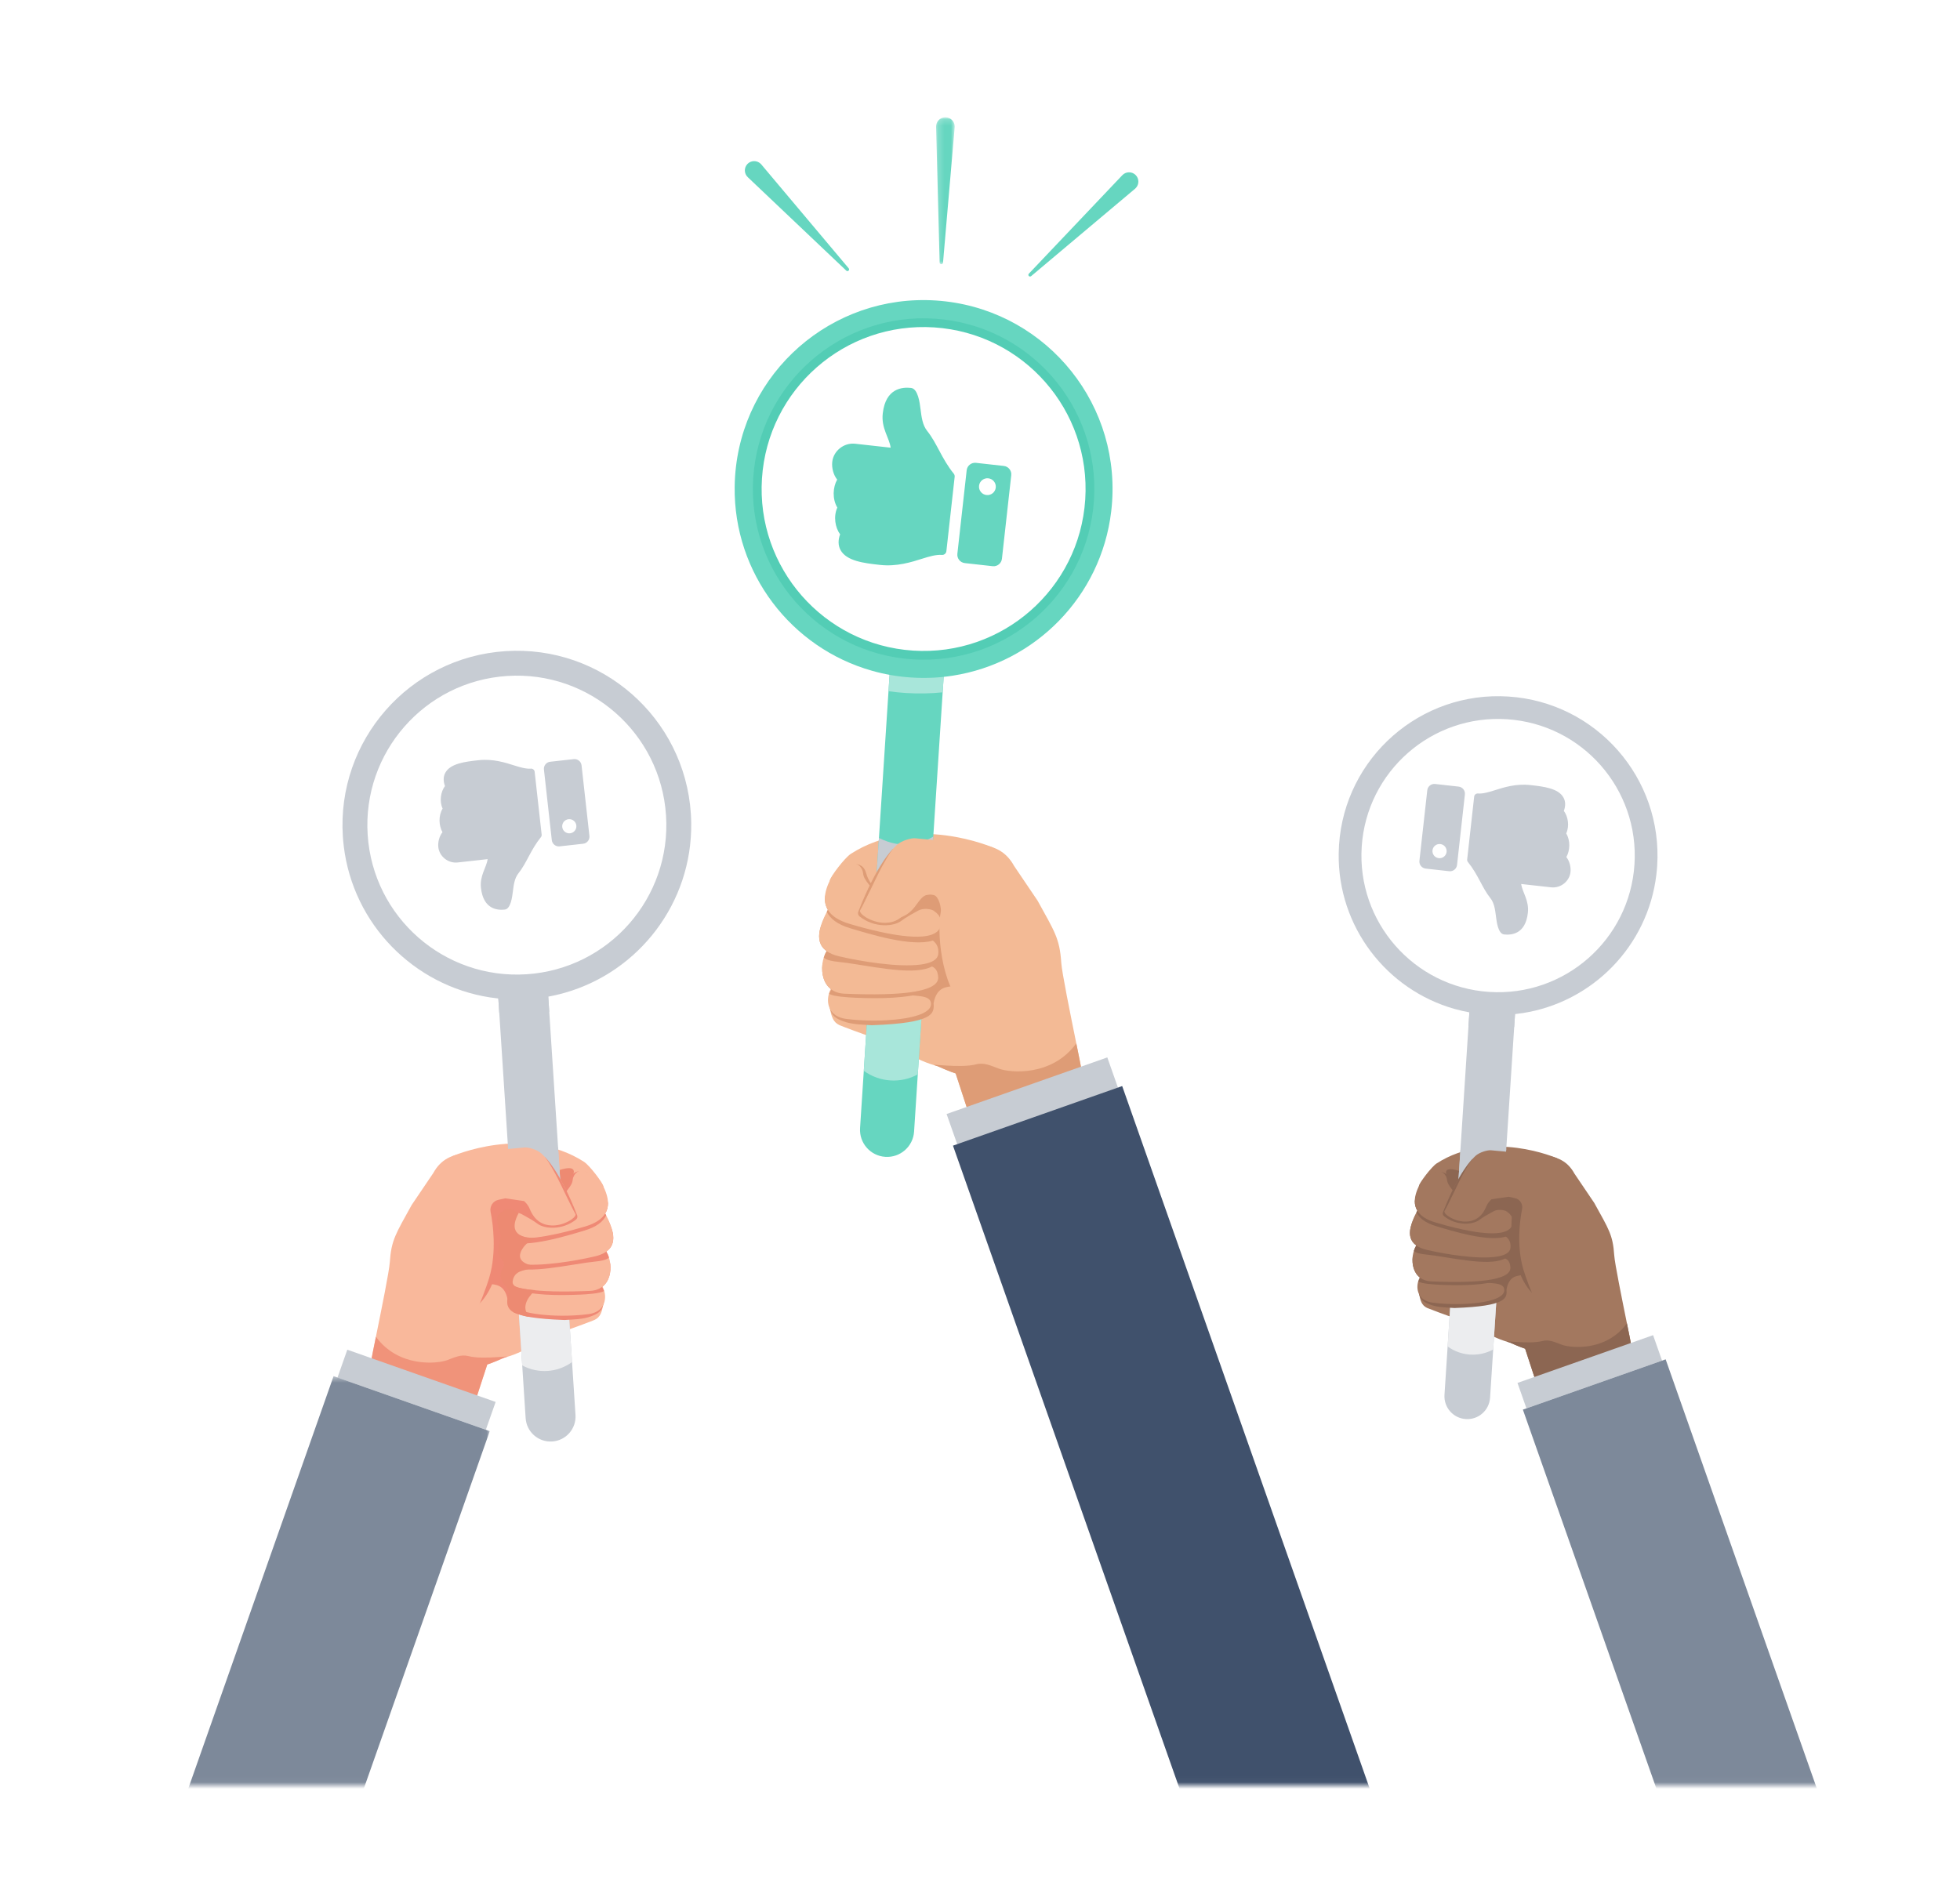 <svg fill="none" height="293" viewBox="0 0 304 293" width="304" xmlns="http://www.w3.org/2000/svg" xmlns:xlink="http://www.w3.org/1999/xlink"><mask id="a" height="259" maskUnits="userSpaceOnUse" width="304" x="0" y="18"><path d="m0 18h304v258.963h-304z" fill="#fff"/></mask><mask id="b" height="127" maskUnits="userSpaceOnUse" width="66" x="10" y="213"><path clip-rule="evenodd" d="m10.407 213.494h65.553v125.865h-65.553z" fill="#fff" fill-rule="evenodd"/></mask><mask id="c" height="127" maskUnits="userSpaceOnUse" width="66" x="10" y="213"><path clip-rule="evenodd" d="m10.407 213.494h65.553v125.865h-65.553z" fill="#fff" fill-rule="evenodd"/></mask><mask id="d" height="23" maskUnits="userSpaceOnUse" width="4" x="145" y="18"><path clip-rule="evenodd" d="m145.189 18.194h2.887v22.791h-2.887z" fill="#fff" fill-rule="evenodd"/></mask><path d="m0 0h304v293h-304z" fill="#fff"/><g mask="url(#a)"><g clip-rule="evenodd" fill-rule="evenodd"><path d="m128.706 156.343c.012.055.019.11.027.16.241 1.212.48 2.067 1.457 2.529.155.072 1.052.42 2.068.795 1.103.408 2.339.856 2.885 1.03.407.132.841.287 1.283.462 1.021.4 2.101.895 3.05 1.393v.003c.371.193.72.385 1.042.575 1.781 1.05 3.391 1.722 4.958 2.123 2.221.572 4.36.596 6.791.389.445-.042.891-.222 1.325-.542.034-.026.072-.051.106-.081 2.117-1.635 3.978-6.288 4.747-11.638.355-2.515.474-5.176.26-7.753-.579-6.957-5.73-8.847-12.031-10.81-1.254-.389-2.552-.777-3.873-1.218-1.003-.328-1.942-.426-2.778-.383-.778.035-1.467.186-2.035.364-.268.086-.506.176-.709.263-.119.056-.222.107-.319.151l-.005.003c-.29.141-.494.262-.607.331-.465.296-.894.689-1.28 1.164-1.257 1.53-2.118 3.911-2.652 6.561-.027.138-.057.276-.084.414-.049.276-.093.545-.142.821-.029.211-.065.416-.094.627-.178 1.249-.289 2.535-.347 3.797-.011.281-.018.556-.022.834-.008.141-.006.275-.011.416 0 .225 0 .451-.003.669.009 1.302.084 2.544.21 3.64.036.269.066.525.11.768.002.062.011.113.023.164.03.199-3.39 1.794-3.35 1.979z" fill="#f3ba95"/><path d="m154.111 131.524s-12.281-5.424-22.142.935c-.969.625-3.204 3.591-3.271 4.161-.345 2.931 10.338 1.642 10.338 1.642z" fill="#f3ba95"/><path d="m138.377 98.499-4.979 76.511c-.15 2.314 1.603 4.311 3.916 4.461 2.313.151 4.311-1.602 4.461-3.916l4.979-76.511z" fill="#66d6c0"/><path d="m134.555 157.229-.578 8.894.005.004c2.449 1.785 5.708 2.001 8.371.554l.629-9.66c-1.766 1.044-4.772 2.052-8.427.208z" fill="#a8e6da"/><path d="m128.706 156.344c.247 1.296.997 1.678 2.051 2.082 1.424.546 3.125.524 4.466.628 9.712-.351 9.678-1.832 9.58-3.41.491-2.753 2.299-2.46 2.817-2.668.15-.06.189-.158.06-.39l-.006-.008c-.011-.059-.108-.412-.546-.652-.32-.178-.825-.289-1.615-.163-1.051.166-2.609.756-4.914 2.174-1.156.118-3.567.236-5.537.318-.061.004-.135.009-.199.008-1.575.067-2.807.102-2.807.102.03.199-3.39 1.793-3.35 1.979z" fill="#de9c76"/><path d="m128.496 155.863c.145.647.504 1.243 1.143 1.659.221.145.484.269.78.367.245.079.52.143.824.182.767.1 1.595.171 2.438.214 1.326.07 2.7.063 4.008-.015l.015-.005c.398-.022.785-.054 1.165-.094.969-.093 1.876-.237 2.66-.428.629-.151 1.178-.336 1.624-.551.766-.369 1.227-.83 1.247-1.394.011-.449-.187-.737-.52-.931-.592-.338-1.613-.37-2.617-.465-.038-.009-.076-.011-.118-.013l-.368-.05-1.106-.162-1.046-.155-6.44-.964-.773-.114-2.021-.298c-.06.071-.122.136-.178.212-.156.193-.286.412-.398.642-.347.721-.496 1.585-.319 2.363z" fill="#f3ba95"/><path d="m128.947 153.502c-.138.206-.247.436-.337.675.554.417 3.007.566 3.961.606 4.008.168 8.149.126 11.392-.944 3.245-3.339 4.016-.203 3.969-1.51-.037-1.042-.206-4.632-1.701-4.578-.692.021-3.776 2.227-4.736 2.649l-13.442-1.76c-.205.275-.372.6-.496.944-.173 1.451.195 3.052 1.39 3.918z" fill="#de9c76"/><path d="m127.557 149.585c-.173 1.451.195 3.052 1.39 3.918.514.379 1.177.618 2.016.655 1.959.081 4.212.138 6.345.075l.007-.005c1.338-.036 2.63-.118 3.771-.27 2.631-.35 4.503-1.046 4.43-2.35-.052-.8-.294-1.29-.783-1.576-.207-.131-.46-.217-.754-.277-.338-.071-.739-.107-1.202-.112l-.006-.001-4.423-.714-9.98-1.602c-.055.07-.104.147-.153.224-.181.29-.33.624-.444.989-.103.327-.178.683-.214 1.046z" fill="#f3ba95"/><path d="m128.215 147.55c-.182.29-.331.624-.445.988.544.641 2.549.682 3.79.872 5.69.873 11.363 2.051 13.611.117.422-.354 1.107-1.635 1.133-2.362.047-1.324.39-2.085-1.272-2.408l-16.949-2.84c-.384.733-.723 1.569-.935 2.409 0 .006 0 .006-.001.013-.255 1.253-.058 2.407 1.068 3.211z" fill="#de9c76"/><path d="m128.215 147.55c.48.348 1.131.63 1.992.825 1.854.428 4.034.828 6.162 1.087 2.381.294 4.697.404 6.402.18h.006c1.39-.183 2.373-.59 2.664-1.304.039-.097.066-.202.081-.311.107-.924-.184-1.621-.838-2.11-.392-.291-.924-.499-1.588-.635-.018-.009-.043-.013-.068-.016l-4.486-1.289-10.098-2.913c-.017.03-.027.054-.044.084-.052.103-.105.205-.157.307l-.001.007c-.476.939-.907 1.923-1.094 2.864 0 .006 0 .006-.001.012-.255 1.253-.058 2.407 1.068 3.212z" fill="#f3ba95"/><path d="m127.939 139.437c.084-.806.386-1.647.822-2.482.702-1.343 2.635-3.652 4.636-2.738.784.358.904 1.167 1.077 1.652.67 1.886 2.824 3.705 6.028 4.032l.01.025c.032-.006.065-.01.097-.014.034.003.068.008.101.01.692.278 1.405.476 2.111.591.936.408 1.898.75 2.907.915.028.004.053.002.081.005.709.815.98 1.819.746 2.712-.235.921-.917 1.478-1.871 1.772-3.31 1.036-9.896-1.043-12.817-1.912-1.992-.594-3.113-1.488-3.626-2.543l.001-.007c.053-.102.106-.204.158-.306-.321-.527-.46-1.106-.461-1.712z" fill="#de9c76"/><path d="m128.847 136.323c.571-1.091 1.485-1.71 2.966-2.322.954-.394 1.948.454 2.052 1.482.055.531.28.958.965 1.823 1.788 2.258 8.963 3.461 9.026 3.481 1.458.624 2.383 1.497 2.022 2.892-.261 1.014-1.322 1.475-2.782 1.604-1.844.159-4.323-.218-6.611-.724-1.838-.399-3.549-.884-4.718-1.231-1.77-.525-2.826-1.281-3.367-2.179-.321-.527-.46-1.106-.461-1.711-.007-.986.357-2.051.908-3.115z" fill="#f3ba95"/><path d="m136.327 129.998-.679 10.443 8.16-2.3.946-8.35c-1.766 1.043-4.772 2.052-8.427.207z" fill="#c7ccd3"/><path d="m145.041 141.34c-.756-.363-1.854-.485-2.593-.087-.898.484-2.066 1.144-2.618 1.581-1.173.93-4.22 1.175-6.529-.677-.191-.153-.281-.462-.191-.691 2.94-7.534 5.405-9.784 5.405-9.784l7.425 7.731.795 3.041z" fill="#de9c76"/><path d="m138.16 101.824-.352 5.413c1.818.259 3.683.372 5.58.34.951-.018 1.892-.071 2.822-.17l.327-5.019c-2.483-.192-5.621-.415-8.377-.564z" fill="#a8e6da"/><path d="m114.009 73.949c-.035.526-.054 1.053-.06 1.577v.007c-.166 13.385 8.768 24.987 21.3 28.528 1.95.553 3.984.908 6.088 1.046 1.178.077 2.342.082 3.493.023.988-.051 1.968-.154 2.931-.305 12.771-1.975 23.016-12.262 24.587-25.467 0-.004.001-.008.001-.008.062-.52.112-1.045.146-1.571 1.058-16.154-11.178-30.101-27.328-31.159-16.15-1.058-30.1 11.174-31.158 27.328z" fill="#66d6c0"/><path d="m116.829 74.132c.956-14.594 13.561-25.649 28.154-24.693 14.594.956 25.65 13.562 24.694 28.154-.956 14.594-13.561 25.649-28.155 24.693-14.594-.955-25.649-13.56-24.693-28.154z" fill="#53cdb5"/><path d="m118.183 74.22c.907-13.845 12.866-24.334 26.712-23.427 13.845.907 24.334 12.866 23.427 26.711-.907 13.846-12.866 24.335-26.711 23.428-13.846-.907-24.335-12.866-23.428-26.712z" fill="#fff"/><path d="m138.324 132.172c.544-1.111 3.696-1.316 4.927-1.202l6.625.908c2.416.265 4.552 1.688 5.725 3.817l2.546 4.62c1.666 3.022 2.703 6.333 3.072 9.734-1.551.461-3.092.852-4.615 1.16-2.588.524-4.237 5.109-6.874 5.276-4.015-3.709-4.356-12.496-3.829-14.9.164-.753-.317-2.561-1.069-2.727-1.563-.344-1.96.525-2.928 1.798-3.044 4-7.964.521-7.862-.363.102-.878 4.282-8.121 4.282-8.121z" fill="#f3ba95"/><path d="m133.381 141.308c-.013.205.222.501.625.801.01.013.027.023.049.03.637.461 1.67.912 2.77 1.006.185.017.379.024.564.015 1.424-.031 2.864-.722 3.692-2.777.058-.142.122-.275.196-.398.027-.054.057-.103.089-.149.131-.2.279-.386.443-.551.001-.008.001-.008.01-.014.067-.071.142-.145.216-.212l3.173-.461 1.148.253c.921.202 1.494 1.103 1.307 2.026-.118.58-.244 1.336-.344 2.206-.156 1.421-.276 3.363-.073 5.429.109 1.163.32 2.362.677 3.532.354 1.161 1.569 4.614 2.263 5.634 0 0-5.194 4.114-5.51 6.428-.016.112-.019.223-.011.327.031.337.195.619.53.826.074.045.171.096.281.153.089.047.19.095.301.148.22.103.473.21.73.318.014.006.025.012.04.017.657.277 1.352.54 1.676.638l.588 1.798c.008.021.013.044.022.064l6.598 20.213.41 1.257c.003.004.002.011.005.016l.734 2.246 4.242 12.993 18.194-6.526s-2.999-7.169-5.94-15.207c-.145-.394-.29-.793-.434-1.191-.006-.016-.011-.032-.017-.048-.149-.419-.302-.838-.451-1.26-.207-.586-.413-1.173-.62-1.76-.23-.67-.46-1.34-.682-2.006-.109-.324-.218-.649-.323-.97-.111-.336-.222-.673-.329-1.008-.207-.641-.407-1.273-.595-1.891-.008-.02-.017-.044-.024-.072-.072-.228-.14-.459-.209-.683-.578-1.93-1.062-3.733-1.399-5.298-.084-.394-.162-.775-.227-1.14-.009-.044-.018-.091-.026-.142-.009-.055-.02-.109-.032-.161-.068-.369-.157-.836-.266-1.383-.143-.719-.317-1.573-.507-2.506-.925-4.571-2.229-10.981-2.331-12.502-.248-3.783-1.018-4.814-3.672-9.637l-3.634-5.374c-1.306-2.366-3.163-3.137-5.847-3.423l-9.512-.883c-.631-.055-2.111.362-2.834 1.028-.205.186-.401.389-.591.604-.037.045-.082.096-.129.162-.203.256-.454.638-.722 1.087-.11.184-.228.379-.336.578-.128.208-.245.422-.367.646l-.005.003c-.37.665-.715 1.345-.972 1.883-.054.112-.111.223-.165.338-.224.466-.456.955-.698 1.446-.747 1.539-1.466 2.998-1.707 3.385-.015.029-.028.065-.032.099z" fill="#f3ba95"/><path d="m145.111 165.313c.229.066.451.146.667.248.219.102.472.21.729.318.014.005.025.011.04.017.658.277 1.353.54 1.676.638l.588 1.798c.009.02.014.044.022.064l6.599 20.212.409 1.257c.003.005.002.012.006.017.46 1.39 1.63 2.43 3.066 2.729l6.852 1.422c1.989.414 3.984-.691 4.685-2.6.662-1.791 1.487-4.161 2.247-6.728.243-.823.225-1.702-.055-2.509-.005-.016-.011-.032-.016-.048-.149-.418-.303-.837-.452-1.259-.207-.587-.413-1.173-.62-1.76-.23-.67-.46-1.341-.682-2.006-.109-.324-.218-.649-.323-.97-.111-.336-.221-.673-.329-1.009-.207-.637-.404-1.268-.594-1.89-.009-.021-.017-.045-.025-.073-.072-.227-.14-.459-.209-.683-.577-1.93-1.062-3.733-1.399-5.297-.048.016-.149-.614-.253-1.282-.008-.055-.019-.11-.032-.161-.068-.369-.157-.837-.266-1.383-.143-.72-.317-1.574-.507-2.506-3.786 5.201-10.293 4.561-11.989 3.927-1.183-.441-2.315-1.005-3.534-.678-2.458.659-7.756-.214-6.301.195z" fill="#de9c76"/><path d="m166.507 228.718 24.928-8.782-19.689-55.892-24.928 8.781z" fill="#c7ccd3"/><path d="m192.592 304.867 26.245-9.245-44.784-127.133-26.245 9.245z" fill="#40516c"/><path d="m220.084 200.636c.01.047.016.093.023.136.203 1.022.404 1.743 1.229 2.134.131.059.888.353 1.745.67.931.344 1.973.722 2.434.869.343.111.709.242 1.083.39.861.337 1.772.755 2.573 1.175v.003c.313.162.607.325.879.485 1.502.886 2.861 1.452 4.183 1.791 1.874.483 3.679.503 5.73.328.376-.036.752-.187 1.118-.457.028-.022.06-.043.09-.068 1.786-1.38 3.355-5.306 4.004-9.82.3-2.122.4-4.367.22-6.542-.489-5.87-4.835-7.464-10.151-9.12-1.058-.328-2.153-.656-3.268-1.027-.846-.278-1.638-.36-2.344-.324-.655.03-1.238.157-1.717.308-.226.072-.427.148-.598.221-.1.048-.187.091-.269.128l-.004.003c-.245.118-.417.22-.512.278-.393.25-.755.582-1.081.982-1.06 1.291-1.786 3.3-2.237 5.536-.023.117-.048.233-.07.349-.042.233-.08.46-.121.694-.024.177-.054.35-.079.528-.15 1.054-.244 2.139-.292 3.204-.01.237-.016.469-.019.704-.007.119-.006.232-.009.351-.001.19-.001.38-.004.564.009 1.099.072 2.146.178 3.071.03.227.056.443.093.649.002.051.009.094.019.138.026.168-2.86 1.513-2.826 1.669z" fill="#a3785f"/><path d="m241.519 179.696s-10.362-4.577-18.682.789c-.818.527-2.703 3.03-2.76 3.511-.291 2.473 8.723 1.385 8.723 1.385z" fill="#a3785f"/><path d="m226.801 181.829s-2.899-1.196-2.483.337c.417 1.532 1.114 2.199 1.114 2.199z" fill="#8c6652"/><path d="m228.243 151.834-4.201 64.555c-.127 1.952 1.353 3.637 3.304 3.764 1.953.127 3.638-1.352 3.765-3.304l4.201-64.555z" fill="#c7ccd3"/><path d="m225.019 201.384-.489 7.504.005.003c2.067 1.506 4.816 1.688 7.063.468l.53-8.15c-1.49.88-4.025 1.731-7.109.175z" fill="#ecedef"/><path d="m220.084 200.637c.208 1.093.841 1.417 1.731 1.757 1.201.46 2.636.442 3.767.53 8.194-.297 8.166-1.546 8.083-2.878.415-2.321 1.94-2.074 2.377-2.25.126-.05.16-.133.051-.329l-.005-.007c-.01-.05-.091-.348-.461-.551-.27-.149-.696-.243-1.362-.137-.888.14-2.202.638-4.147 1.834-.975.099-3.009.199-4.671.269-.052.003-.114.007-.169.006-1.328.057-2.368.086-2.368.086.026.168-2.86 1.514-2.826 1.67z" fill="#8c6652"/><path d="m219.907 200.232c.122.546.424 1.049.964 1.4.187.122.408.227.658.309.207.067.439.122.696.154.647.085 1.345.145 2.057.181 1.118.059 2.278.053 3.381-.013l.013-.004c.335-.019.661-.045.982-.079.818-.079 1.583-.2 2.245-.362.53-.127.993-.283 1.37-.464.646-.312 1.035-.701 1.052-1.177.01-.379-.157-.621-.438-.786-.5-.285-1.362-.312-2.209-.392-.031-.008-.064-.009-.099-.01l-.31-.043-.934-.137-.883-.13-5.433-.814-.652-.095-1.705-.252c-.051.06-.103.115-.15.179-.132.163-.242.347-.336.541-.293.609-.419 1.338-.269 1.994z" fill="#a3785f"/><path d="m220.286 198.24c-.116.174-.208.368-.284.57.468.351 2.537.477 3.342.511 3.382.141 6.875.106 9.612-.796 2.738-2.818 3.389-.172 3.349-1.274-.031-.879-.174-3.909-1.435-3.864-.584.018-3.186 1.879-3.996 2.236l-11.342-1.485c-.173.232-.313.506-.418.796-.146 1.224.164 2.576 1.172 3.306z" fill="#8c6652"/><path d="m219.114 194.934c-.146 1.224.164 2.576 1.173 3.306.434.32.993.521 1.701.553 1.652.068 3.553.116 5.353.063l.006-.004c1.129-.031 2.219-.099 3.182-.228 2.219-.295 3.799-.883 3.737-1.983-.043-.675-.248-1.088-.66-1.329-.175-.111-.388-.184-.636-.234-.286-.061-.624-.09-1.014-.095l-.006-.001-3.731-.602-8.421-1.352c-.046.059-.088.124-.129.189-.153.245-.278.527-.375.834-.086.276-.149.578-.18.883z" fill="#a3785f"/><path d="m219.669 193.218c-.153.245-.278.526-.375.834.459.54 2.15.574 3.198.735 4.8.737 9.587 1.73 11.483.099.356-.299.935-1.38.957-1.993.039-1.117.329-1.759-1.073-2.032l-14.301-2.396c-.324.618-.61 1.324-.788 2.033l-.002.01c-.215 1.057-.049 2.031.901 2.71z" fill="#8c6652"/><path d="m219.669 193.217c.406.294.954.532 1.681.697 1.565.36 3.404.698 5.199.917 2.009.247 3.963.34 5.401.151h.006c1.173-.154 2.002-.497 2.247-1.1.033-.082.056-.171.069-.262.09-.781-.155-1.368-.707-1.781-.331-.246-.78-.421-1.339-.536-.016-.007-.037-.01-.059-.013l-3.785-1.088-8.519-2.457c-.015.025-.023.046-.037.071-.044.086-.089.173-.133.259l-.001.005c-.402.793-.765 1.623-.922 2.417l-.002.01c-.215 1.058-.049 2.031.901 2.71z" fill="#a3785f"/><path d="m219.436 186.373c.071-.68.326-1.39.694-2.095.592-1.133 2.223-3.08 3.911-2.309.662.302.763.984.909 1.394.566 1.591 2.382 3.126 5.086 3.402l.009.02c.027-.004.054-.008.082-.012.028.003.057.007.085.009.583.234 1.185.402 1.781.499.79.344 1.601.633 2.453.771.024.004.044.002.068.005.599.688.827 1.535.629 2.288-.199.777-.773 1.247-1.579 1.495-2.792.874-8.349-.88-10.813-1.613-1.682-.501-2.627-1.255-3.059-2.146v-.005c.045-.086.089-.173.134-.259-.271-.444-.389-.933-.39-1.444z" fill="#8c6652"/><path d="m220.203 183.746c.481-.92 1.253-1.443 2.501-1.959.806-.332 1.645.383 1.733 1.251.045.448.236.808.814 1.538 1.508 1.905 7.561 2.92 7.615 2.937 1.23.526 2.01 1.263 1.706 2.44-.22.856-1.115 1.244-2.347 1.352-1.556.135-3.648-.183-5.578-.609-1.551-.337-2.995-.747-3.981-1.039-1.494-.443-2.384-1.081-2.841-1.839-.27-.444-.388-.933-.389-1.444-.006-.832.302-1.729.767-2.628z" fill="#a3785f"/><path d="m226.514 178.408-.573 8.811 6.885-1.94.798-7.046c-1.49.881-4.026 1.732-7.11.175z" fill="#c7ccd3"/><path d="m233.866 187.978c-.638-.307-1.564-.41-2.188-.074-.757.408-1.743.965-2.208 1.334-.99.784-3.562.992-5.509-.572-.162-.129-.237-.389-.162-.582 2.481-6.357 4.561-8.256 4.561-8.256l6.265 6.523.671 2.567z" fill="#8c6652"/><path d="m228.061 154.637-.298 4.566c1.534.218 3.108.315 4.709.287.802-.015 1.596-.059 2.381-.143l.275-4.234c-2.095-.162-4.743-.351-7.067-.476z" fill="#c7ccd3"/><path d="m207.684 131.117c-.029.444-.045.889-.051 1.331v.006c-.14 11.294 7.398 21.082 17.972 24.071 1.645.466 3.361.766 5.136.882.994.065 1.976.069 2.948.019.833-.043 1.66-.13 2.472-.257 10.776-1.667 19.42-10.346 20.746-21.488 0-.003 0-.006 0-.006.052-.439.095-.882.124-1.326.892-13.629-9.432-25.397-23.058-26.289-13.626-.893-25.397 9.428-26.289 23.057z" fill="#c7ccd3"/><path d="m210.062 131.273c.807-12.314 11.442-21.641 23.755-20.835 12.313.807 21.641 11.442 20.835 23.755-.807 12.313-11.442 21.641-23.755 20.834-12.313-.806-21.641-11.441-20.835-23.754z" fill="#c7ccd3"/><path d="m211.205 131.348c.766-11.682 10.856-20.532 22.538-19.767s20.531 10.855 19.766 22.537-10.855 20.532-22.537 19.767-20.532-10.856-19.767-22.537z" fill="#fff"/><path d="m228.198 180.243c.459-.937 3.118-1.109 4.157-1.014l5.59.766c2.038.223 3.841 1.425 4.831 3.221l2.148 3.898c1.405 2.55 2.28 5.343 2.592 8.213-1.309.389-2.609.719-3.894.978-2.184.443-3.576 4.311-5.8 4.452-3.388-3.129-3.675-10.544-3.231-12.572.139-.634-.267-2.161-.902-2.301-1.318-.29-1.654.444-2.471 1.518-2.567 3.374-6.719.439-6.632-.306.085-.741 3.612-6.853 3.612-6.853z" fill="#8c6652"/><path d="m224.028 187.951c-.011.173.187.423.527.676.008.01.024.019.042.025.538.39 1.408.77 2.337.848.156.015.32.021.476.013 1.201-.026 2.417-.608 3.116-2.343.048-.119.102-.231.165-.336.022-.045.047-.087.075-.125.11-.169.235-.326.373-.465.001-.006.001-.006.008-.012.057-.06.12-.122.183-.179l2.677-.389.968.213c.777.171 1.261.931 1.103 1.71-.099.49-.206 1.127-.29 1.861-.132 1.199-.233 2.837-.061 4.582.092.98.27 1.992.571 2.979.298.98 1.323 3.893 1.909 4.754 0 0-4.382 3.471-4.649 5.423-.013.095-.016.188-.009.276.026.284.164.523.447.697.063.038.144.081.237.129.076.039.16.08.255.125.184.087.398.177.615.268.012.005.021.01.033.015.556.234 1.142.456 1.415.538l.496 1.517c.007.017.011.037.018.054l5.568 17.054.345 1.061c.003.003.002.01.005.013l.619 1.896 3.579 10.962 15.351-5.506s-2.53-6.049-5.012-12.83c-.122-.333-.244-.67-.366-1.006-.005-.014-.009-.027-.014-.04-.126-.353-.255-.707-.381-1.063-.174-.495-.349-.99-.523-1.485-.194-.565-.388-1.131-.576-1.692-.091-.274-.183-.548-.272-.819-.093-.284-.187-.568-.278-.851-.174-.54-.343-1.073-.501-1.595-.008-.017-.015-.038-.021-.061-.061-.193-.118-.387-.176-.576-.488-1.629-.896-3.15-1.181-4.47-.07-.333-.136-.655-.191-.963-.008-.036-.015-.076-.022-.118-.007-.047-.016-.093-.027-.137-.057-.311-.133-.705-.224-1.166-.121-.608-.268-1.328-.428-2.115-.78-3.857-1.881-9.265-1.967-10.549-.209-3.191-.859-4.061-3.098-8.13l-3.066-4.535c-1.102-1.996-2.669-2.646-4.934-2.888l-8.025-.745c-.533-.047-1.782.305-2.391.868-.173.157-.338.328-.499.509-.031.038-.069.081-.109.137-.171.216-.383.538-.609.917-.092.155-.192.319-.284.488-.107.176-.206.355-.309.545l-.004.003c-.312.56-.604 1.134-.821 1.588-.045.094-.093.188-.139.285-.189.394-.384.806-.589 1.22-.63 1.298-1.237 2.529-1.44 2.856-.013.025-.023.055-.027.084z" fill="#a3785f"/><path d="m233.925 208.205c.193.056.381.123.562.209.185.087.399.177.616.268.012.005.021.01.033.015.556.234 1.142.455 1.415.538l.496 1.517c.007.017.011.037.018.054l5.568 17.054.345 1.061c.003.003.002.01.005.013.389 1.173 1.376 2.051 2.587 2.303l5.781 1.2c1.679.349 3.362-.583 3.954-2.193.558-1.512 1.254-3.512 1.895-5.677.205-.695.19-1.436-.046-2.117-.005-.014-.009-.027-.014-.041-.126-.352-.255-.706-.381-1.062-.174-.495-.349-.99-.523-1.485-.194-.566-.388-1.131-.575-1.692-.092-.275-.184-.549-.273-.819-.093-.284-.187-.568-.277-.851-.176-.537-.341-1.07-.502-1.595-.008-.017-.015-.038-.021-.061-.06-.193-.118-.387-.176-.576-.488-1.629-.896-3.15-1.18-4.471-.041.014-.127-.517-.214-1.081-.007-.046-.016-.092-.027-.136-.057-.311-.132-.706-.225-1.166-.12-.608-.267-1.328-.427-2.115-3.195 4.388-8.686 3.848-10.116 3.314-.999-.372-1.953-.848-2.982-.572-2.074.555-6.543-.181-5.316.164z" fill="#8c6652"/><path d="m251.977 261.702 21.033-7.409-16.612-47.158-21.033 7.409z" fill="#c7ccd3"/><path d="m273.986 325.952 22.144-7.801-37.785-107.265-22.144 7.8z" fill="#fff"/><path d="m273.986 325.952 22.144-7.801-37.785-107.265-22.144 7.8z" fill="#7d899a"/><path d="m93.59 202.283c-.011.051-.018.101-.025.148-.222 1.118-.442 1.907-1.344 2.334-.143.065-.971.387-1.909.733-1.018.376-2.159.79-2.663.951-.375.122-.776.265-1.184.426-.942.369-1.938.826-2.815 1.285l0.0.004c-.343.177-.664.355-.962.53-1.643.97-3.129 1.589-4.576 1.96-2.05.527-4.024.55-6.267.359-.411-.039-.822-.206-1.223-.5-.032-.024-.066-.048-.098-.076-1.954-1.508-3.671-5.803-4.381-10.741-.328-2.321-.437-4.776-.24-7.155.535-6.421 5.288-8.165 11.103-9.976 1.159-.36 2.356-.718 3.575-1.124.926-.303 1.793-.393 2.564-.354.718.032 1.355.172 1.879.336.247.079.467.162.655.242.109.053.204.1.294.141l.004.003c.269.129.457.241.561.304.429.273.825.636 1.181 1.074 1.16 1.413 1.955 3.61 2.448 6.056.025.128.052.254.077.381.045.255.086.504.132.759.026.194.059.384.086.578.165 1.153.267 2.34.32 3.504.011.26.017.513.021.771.007.129.006.253.01.383 0.0.208 0.0.417.003.618-.009 1.201-.078 2.347-.194 3.359-.033.248-.061.485-.1.709-.003.057-.011.104-.022.152-.028.183 3.128 1.655 3.092 1.826z" fill="#f9b89b"/><path d="m70.144 179.377s11.335-5.006 20.435.864c.894.576 2.956 3.313 3.018 3.84.319 2.705-9.54 1.515-9.54 1.515z" fill="#f9b89b"/><path d="m86.243 181.711s3.171-1.309 2.715.367c-.455 1.677-1.218 2.406-1.218 2.406z" fill="#ed8a72"/><path d="m84.665 148.899 4.595 70.614c.14 2.134-1.479 3.978-3.614 4.117-2.135.139-3.978-1.479-4.117-3.614l-4.595-70.613z" fill="#c7ccd3"/><path d="m88.192 203.101.534 8.208-.005.004c-2.26 1.647-5.267 1.846-7.726.511l-.58-8.915c1.63.963 4.404 1.894 7.777.192z" fill="#ecedef"/><path d="m93.59 202.284c-.228 1.196-.92 1.549-1.893 1.921-1.314.504-2.884.484-4.121.58-8.963-.324-8.933-1.691-8.842-3.147-.453-2.54-2.121-2.27-2.6-2.462-.138-.056-.175-.146-.056-.36l.005-.008c.011-.054.1-.381.504-.602.295-.164.762-.266 1.491-.151.971.154 2.408.699 4.536 2.007 1.067.109 3.292.218 5.11.294.057.003.125.008.185.007 1.452.062 2.59.094 2.59.094-.028.184 3.128 1.656 3.091 1.827z" fill="#ef8975"/><path d="m93.784 201.838c-.134.598-.464 1.148-1.055 1.532-.204.134-.446.248-.72.338-.227.074-.48.133-.761.168-.708.093-1.472.159-2.25.198-1.224.065-2.492.058-3.699-.013l-.015-.005c-.366-.021-.723-.05-1.075-.087-.894-.086-1.732-.218-2.455-.395-.581-.14-1.088-.31-1.5-.509-.707-.341-1.132-.766-1.15-1.286-.011-.416.172-.68.479-.86.547-.311 1.489-.341 2.416-.429.034-.008.069-.009.108-.011l.34-.047 1.021-.15.965-.142 5.944-.89.713-.105 1.865-.276c.055.067.113.126.165.196.144.178.264.381.367.593.32.666.458 1.463.294 2.18z" fill="#f9b89b"/><path d="m93.368 199.661c.127.191.227.403.311.623-.512.385-2.776.522-3.656.56-3.699.154-7.521.116-10.514-.871-2.995-3.082-3.706-.188-3.663-1.394.035-.961.19-4.275 1.57-4.226.639.02 3.486 2.055 4.371 2.445l12.406-1.623c.189.253.343.553.458.87.159 1.339-.18 2.817-1.283 3.616z" fill="#ef8975"/><path d="m94.651 196.045c.159 1.338-.18 2.817-1.283 3.616-.475.35-1.087.57-1.861.605-1.808.075-3.887.127-5.856.069l-.007-.005c-1.235-.034-2.428-.108-3.481-.249-2.427-.323-4.155-.966-4.088-2.17.048-.737.271-1.19.722-1.454.192-.12.424-.2.696-.255.312-.066.682-.099 1.109-.104h.005l4.082-.659 9.211-1.479c.051.064.096.135.141.206.167.268.305.577.41.913.095.302.164.632.197.966z" fill="#f9b89b"/><path d="m94.044 194.167c.168.268.305.577.41.913-.501.591-2.352.629-3.497.804-5.252.806-10.488 1.893-12.562.108-.389-.327-1.022-1.509-1.046-2.18-.043-1.222-.36-1.924 1.174-2.223l15.642-2.62c.354.676.668 1.448.863 2.223.001.006.001.006.002.012.235 1.156.054 2.221-.986 2.963z" fill="#ef8975"/><path d="m94.044 194.167c-.443.322-1.044.582-1.839.762-1.712.394-3.723.764-5.687 1.003-2.197.27-4.335.373-5.908.166l-.006.001c-1.283-.17-2.19-.545-2.458-1.204-.036-.09-.061-.187-.075-.287-.099-.854.17-1.497.774-1.948.361-.269.852-.461 1.465-.586.017-.008.04-.012.063-.015l4.14-1.19 9.319-2.687c.016.027.025.05.04.077.049.095.097.189.146.283l.001.006c.439.867.837 1.776 1.009 2.644.001.005.001.005.002.011.235 1.157.054 2.221-.985 2.964z" fill="#f9b89b"/><path d="m94.299 186.681c-.078-.744-.356-1.52-.759-2.291-.648-1.24-2.432-3.37-4.278-2.527-.724.33-.835 1.077-.994 1.525-.619 1.74-2.607 3.419-5.564 3.721l-.009.022c-.03-.004-.06-.008-.09-.012-.031.003-.062.007-.093.009-.638.257-1.296.44-1.948.546-.863.376-1.751.692-2.683.844-.026.004-.049.002-.074.004-.655.753-.905 1.68-.689 2.504.218.849.846 1.363 1.727 1.636 3.055.955 9.133-.964 11.829-1.766 1.838-.548 2.873-1.373 3.346-2.346l-.001-.007c-.049-.094-.097-.188-.146-.283.296-.486.425-1.021.426-1.579z" fill="#ef8975"/><path d="m93.46 183.806c-.527-1.007-1.371-1.578-2.736-2.143-.881-.364-1.799.42-1.895 1.368-.05.49-.258.884-.891 1.683-1.649 2.083-8.271 3.193-8.33 3.213-1.346.575-2.199 1.381-1.866 2.668.241.936 1.22 1.361 2.567 1.48 1.702.147 3.99-.2 6.101-.668 1.697-.368 3.276-.816 4.355-1.135 1.634-.485 2.608-1.183 3.107-2.012.296-.486.425-1.021.426-1.579.006-.91-.33-1.893-.839-2.875z" fill="#f9b89b"/><path d="m86.556 177.969.627 9.638-7.531-2.123-.873-7.707c1.63.963 4.403 1.894 7.777.192z" fill="#c7ccd3"/><path d="m78.514 188.437c.698-.335 1.712-.448 2.393-.081.829.447 1.907 1.056 2.416 1.459 1.082.858 3.895 1.085 6.026-.625.176-.141.258-.426.176-.637-2.713-6.954-4.989-9.031-4.989-9.031l-6.852 7.136-.734 2.807z" fill="#ef8975"/><path d="m84.864 151.967.325 4.995c-1.677.239-3.399.344-5.15.314-.877-.016-1.746-.065-2.604-.156l-.301-4.633c2.292-.177 5.188-.383 7.731-.52z" fill="#c7ccd3"/><path d="m107.155 126.24c.031.486.048.972.055 1.455v.008c.153 12.353-8.093 23.06-19.659 26.329-1.799.51-3.676.838-5.618.965-1.088.072-2.161.075-3.224.021-.912-.047-1.816-.142-2.705-.281-11.786-1.824-21.241-11.317-22.692-23.504 0-.004-0-.008-0-.008-.057-.48-.103-.964-.135-1.449-.977-14.91 10.316-27.781 25.221-28.757 14.905-.976 27.78 10.312 28.757 25.221z" fill="#c7ccd3"/><path d="m104.552 126.409c-.882-13.468-12.516-23.672-25.984-22.789-13.469.881-23.672 12.515-22.79 25.984.882 13.468 12.515 23.672 25.985 22.79 13.468-.883 23.671-12.516 22.789-25.985z" fill="#c7ccd3"/><path d="m103.301 126.492c-.836-12.779-11.873-22.459-24.651-21.622-12.779.837-22.459 11.874-21.622 24.652.837 12.778 11.874 22.459 24.652 21.622 12.778-.837 22.458-11.874 21.621-24.652z" fill="#fff"/><path d="m84.714 179.975c-.502-1.025-3.411-1.214-4.548-1.109l-6.114.839c-2.23.243-4.201 1.557-5.284 3.522l-2.35 4.264c-1.537 2.789-2.494 5.844-2.835 8.983 1.432.426 2.854.787 4.259 1.071 2.389.483 3.911 4.715 6.345 4.87 3.706-3.423 4.019-11.534 3.534-13.752-.152-.694.293-2.365.987-2.517 1.442-.317 1.808.485 2.702 1.66 2.809 3.691 7.349.48 7.255-.335-.094-.811-3.951-7.496-3.951-7.496z" fill="#ef8975"/><path d="m89.276 188.407c.012.189-.205.463-.577.739-.009.012-.026.022-.046.028-.588.426-1.54.843-2.556.928-.171.016-.35.023-.521.014-1.313-.028-2.643-.665-3.408-2.563-.053-.13-.112-.253-.181-.367-.025-.05-.052-.095-.082-.137-.12-.185-.257-.357-.408-.509-.001-.007-.001-.007-.009-.013-.062-.066-.131-.134-.2-.195l-2.928-.426-1.059.233c-.85.187-1.379 1.018-1.206 1.87.108.536.225 1.233.317 2.036.144 1.311.255 3.104.067 5.011-.1 1.073-.295 2.18-.624 3.26-.327 1.072-1.449 4.258-2.09 5.2 0 0 4.794 3.796 5.086 5.931.014.104.018.206.009.303-.028.311-.18.572-.489.762-.068.041-.157.088-.26.141-.082.043-.175.088-.277.137-.203.095-.436.194-.673.293-.014.006-.023.011-.037.016-.607.256-1.249.499-1.547.589l-.542 1.66c-.009.018-.012.04-.02.059l-6.09 18.654-.378 1.16c-.003.004-.002.011-.005.015l-.677 2.073-3.915 11.992-16.792-6.024s2.768-6.616 5.482-14.034c.133-.364.267-.732.4-1.1.005-.015.01-.029.015-.044.138-.386.279-.773.417-1.162.191-.542.382-1.083.572-1.625.212-.619.424-1.237.629-1.851.101-.3.201-.599.298-.895.102-.311.204-.621.303-.932.191-.59.376-1.173.549-1.744.008-.019.015-.041.023-.067.067-.21.129-.424.193-.63.533-1.782.98-3.446 1.291-4.89.077-.363.149-.716.209-1.052.009-.04.017-.084.025-.13.007-.051.017-.102.029-.149.063-.341.145-.772.246-1.277.131-.664.292-1.451.468-2.312.853-4.219 2.058-10.135 2.151-11.539.229-3.491.939-4.442 3.388-8.894l3.354-4.96c1.206-2.184 2.92-2.895 5.397-3.159l8.778-.815c.583-.051 1.948.334 2.615.949.19.172.37.359.546.557.034.042.076.089.119.15.188.236.419.589.667 1.004.101.169.21.348.309.533.118.192.226.389.339.596l.004.003c.342.613.66 1.241.898 1.738.049.102.102.205.152.311.207.43.42.881.645 1.335.689 1.42 1.353 2.766 1.575 3.124.014.027.026.06.03.091z" fill="#f9b89b"/><path d="m81.734 192.897c.3-.305 1.279-.612 1.371-.844-3.787.038-3.723-1.899-2.662-3.848-.004-.029-.457-.291-1.057-.627-.005-.001-.011-.001-.016-.002-.961-.083-1.866.425-2.284 1.244.041.073.061.164.048.27-.143 1.155.782 2.066.449 3.208-.036.126-.111.473-.165.589-.067.847-.378 1.314.129 2.149.199.327.522.566.612.959.068.298-.047.561-.209.81-.346.529-.4 1.198-.182 1.791.137.374 1.177 1.422 1.235 1.797-.682 1.903-.233 2.562.675 3.217.073.054 1.451.527 2.191.663.136-.016.254-.03.344-.041-.064-.03-.574-.631-.596-.692-.683-1.718 1.452-3.379 1.452-3.379l-1.073-.097c-1.16-.145-2.603-.328-2.48-1.278.284-2.194 2.841-1.486 3.31-2.391-4.145-.753-1.092-3.498-1.092-3.498z" fill="#ed8a72"/><path d="m78.45 210.561c-.211.061-.416.135-.615.229-.203.095-.436.194-.673.294-.014.005-.024.01-.037.015-.608.256-1.249.499-1.547.589l-.542 1.66c-.009.019-.012.04-.02.059l-6.09 18.654-.378 1.16c-.003.004-.002.011-.005.015-.425 1.283-1.505 2.243-2.83 2.519l-6.324 1.313c-1.836.381-3.678-.638-4.324-2.4-.611-1.653-1.372-3.84-2.074-6.209-.224-.76-.207-1.571.051-2.316.005-.014.01-.029.015-.044.138-.386.279-.773.417-1.162.191-.542.381-1.083.572-1.625.212-.618.424-1.237.629-1.851.101-.3.201-.599.298-.895.103-.311.204-.621.303-.931.192-.588.373-1.17.549-1.745.008-.019.015-.041.023-.067.066-.21.129-.423.193-.63.533-1.782.98-3.446 1.291-4.89.045.016.138-.566.234-1.182.007-.051.018-.101.029-.149.063-.341.145-.772.246-1.277.132-.664.292-1.451.467-2.312 3.495 4.8 9.501 4.209 11.066 3.624 1.092-.406 2.136-.927 3.261-.625 2.269.608 7.158-.198 5.815.179z" fill="#ed8a72" opacity=".8"/><path d="m58.703 269.079-23.006-8.104 18.171-51.584 23.007 8.104z" fill="#c7ccd3"/></g><g mask="url(#b)"><path clip-rule="evenodd" d="m34.629 339.359-24.222-8.533 41.331-117.332 24.222 8.533z" fill="#fff" fill-rule="evenodd"/></g><g mask="url(#c)"><path clip-rule="evenodd" d="m34.629 339.359-24.222-8.533 41.331-117.332 24.222 8.533z" fill="#7d899a" fill-rule="evenodd"/></g><path clip-rule="evenodd" d="m131.258 41.984-15.279-14.498c-.579-.549-.603-1.462-.054-2.041.549-.578 1.463-.602 2.041-.053.04.037.077.077.111.118l13.56 16.118c.093.11.079.275-.031.368-.103.086-.253.08-.348-.011z" fill="#66d6c0" fill-rule="evenodd"/><path clip-rule="evenodd" d="m159.574 42.461 14.499-15.28c.549-.579 1.463-.602 2.041-.054.578.549.602 1.463.053 2.041-.037.039-.077.076-.118.111l-16.117 13.56c-.11.092-.275.079-.368-.032-.086-.103-.08-.253.01-.348z" fill="#66d6c0" fill-rule="evenodd"/><g mask="url(#d)"><path clip-rule="evenodd" d="m145.742 40.732-.553-21.056c-.021-.797.609-1.46 1.406-1.481.797-.021 1.46.608 1.481 1.406.001.054-.001.109-.005.162l-1.808 20.985c-.013.143-.14.25-.283.237-.133-.011-.235-.122-.238-.253z" fill="#66d6c0" fill-rule="evenodd"/></g><path clip-rule="evenodd" d="m141.297 60.182c1.09.121 1.355 2.299 1.484 3.325.151 1.201.307 2.444 1.017 3.334 1.558 1.951 2.229 4.292 4.132 6.644.11.135.16.308.141.482l-1.286 11.544c-.04.353-.354.61-.708.577-.857-.079-2.037.27-2.941.557-1.8.572-4.04 1.283-6.647.994l-.154-.017c-2.31-.257-5.039-.584-5.965-2.29-.381-.702-.401-1.522-.064-2.447-.778-1.019-1.059-2.79-.434-4.136-.807-1.371-.696-3.146-.025-4.347l-.005-.007c-.57-.717-.867-1.805-.754-2.773.191-1.638 1.762-2.98 3.565-2.78l5.494.612c-.224-1.574-1.484-3.015-1.229-5.306.442-3.966 3.083-4.11 4.379-3.965zm13.148 15.463c-.079.716-.724 1.232-1.44 1.152s-1.232-.725-1.152-1.44.725-1.231 1.44-1.152c.717.08 1.232.725 1.152 1.44zm.957 11.041 1.444-12.96c.08-.716-.436-1.361-1.151-1.44l-4.321-.482c-.715-.08-1.361.436-1.44 1.152l-1.444 12.961c-.08.716.436 1.361 1.152 1.44l4.32.481c.716.08 1.36-.436 1.44-1.152z" fill="#66d6c0" fill-rule="evenodd"/><path clip-rule="evenodd" d="m74.599 137.763c-.216-1.933.848-3.149 1.036-4.478l-4.637.516c-1.522.17-2.848-.963-3.01-2.345-.095-.818.155-1.737.636-2.342l.005-.005c-.567-1.014-.66-2.512.02-3.67-.527-1.136-.289-2.63.368-3.49-.286-.78-.268-1.474.053-2.066.781-1.44 3.085-1.716 5.035-1.933l.129-.014c2.201-.245 4.092.356 5.611.839.763.242 1.759.537 2.482.47.299-.028.565.188.598.487l1.086 9.743c.016.146-.027.293-.119.407-1.607 1.985-2.173 3.961-3.487 5.608-.6.751-.731 1.799-.858 2.814-.108.865-.333 2.704-1.253 2.806-1.094.122-3.322.001-3.695-3.347zm13.821-8.487c-.604.068-1.149-.367-1.216-.971-.067-.604.368-1.149.972-1.216.604-.068 1.149.368 1.216.972.068.604-.368 1.148-.972 1.215zm.564-11.506-3.646.406c-.604.067-1.04.611-.972 1.216l1.219 10.939c.067.604.612 1.039 1.216.972l3.647-.406c.604-.068 1.039-.612.972-1.216l-1.219-10.94c-.067-.604-.611-1.039-1.216-.971z" fill="#c7ccd3" fill-rule="evenodd"/><path clip-rule="evenodd" d="m233.279 144.967c-.92-.103-1.144-1.941-1.253-2.807-.127-1.014-.259-2.062-.858-2.814-1.315-1.647-1.881-3.623-3.488-5.608-.092-.114-.135-.26-.119-.406l1.086-9.744c.033-.298.299-.515.598-.487.723.067 1.718-.227 2.482-.47 1.519-.483 3.409-1.084 5.61-.839l.13.014c1.95.217 4.254.493 5.035 1.933.321.593.339 1.286.054 2.066.656.86.894 2.354.367 3.491.68 1.157.587 2.656.02 3.669l.005.006c.481.605.731 1.524.636 2.341-.161 1.383-1.487 2.515-3.009 2.346l-4.637-.517c.189 1.329 1.252 2.545 1.037 4.479-.373 3.348-2.602 3.468-3.696 3.347zm-11.097-13.049c.067-.605.612-1.04 1.215-.972.605.067 1.04.611.973 1.216-.068.604-.612 1.039-1.216.971-.604-.067-1.039-.611-.972-1.215zm-.808-9.32-1.219 10.939c-.067.605.368 1.149.972 1.216l3.646.406c.605.068 1.149-.368 1.216-.972l1.219-10.939c.067-.604-.368-1.149-.972-1.216l-3.647-.406c-.603-.068-1.148.368-1.215.972z" fill="#c7ccd3" fill-rule="evenodd"/></g></svg>